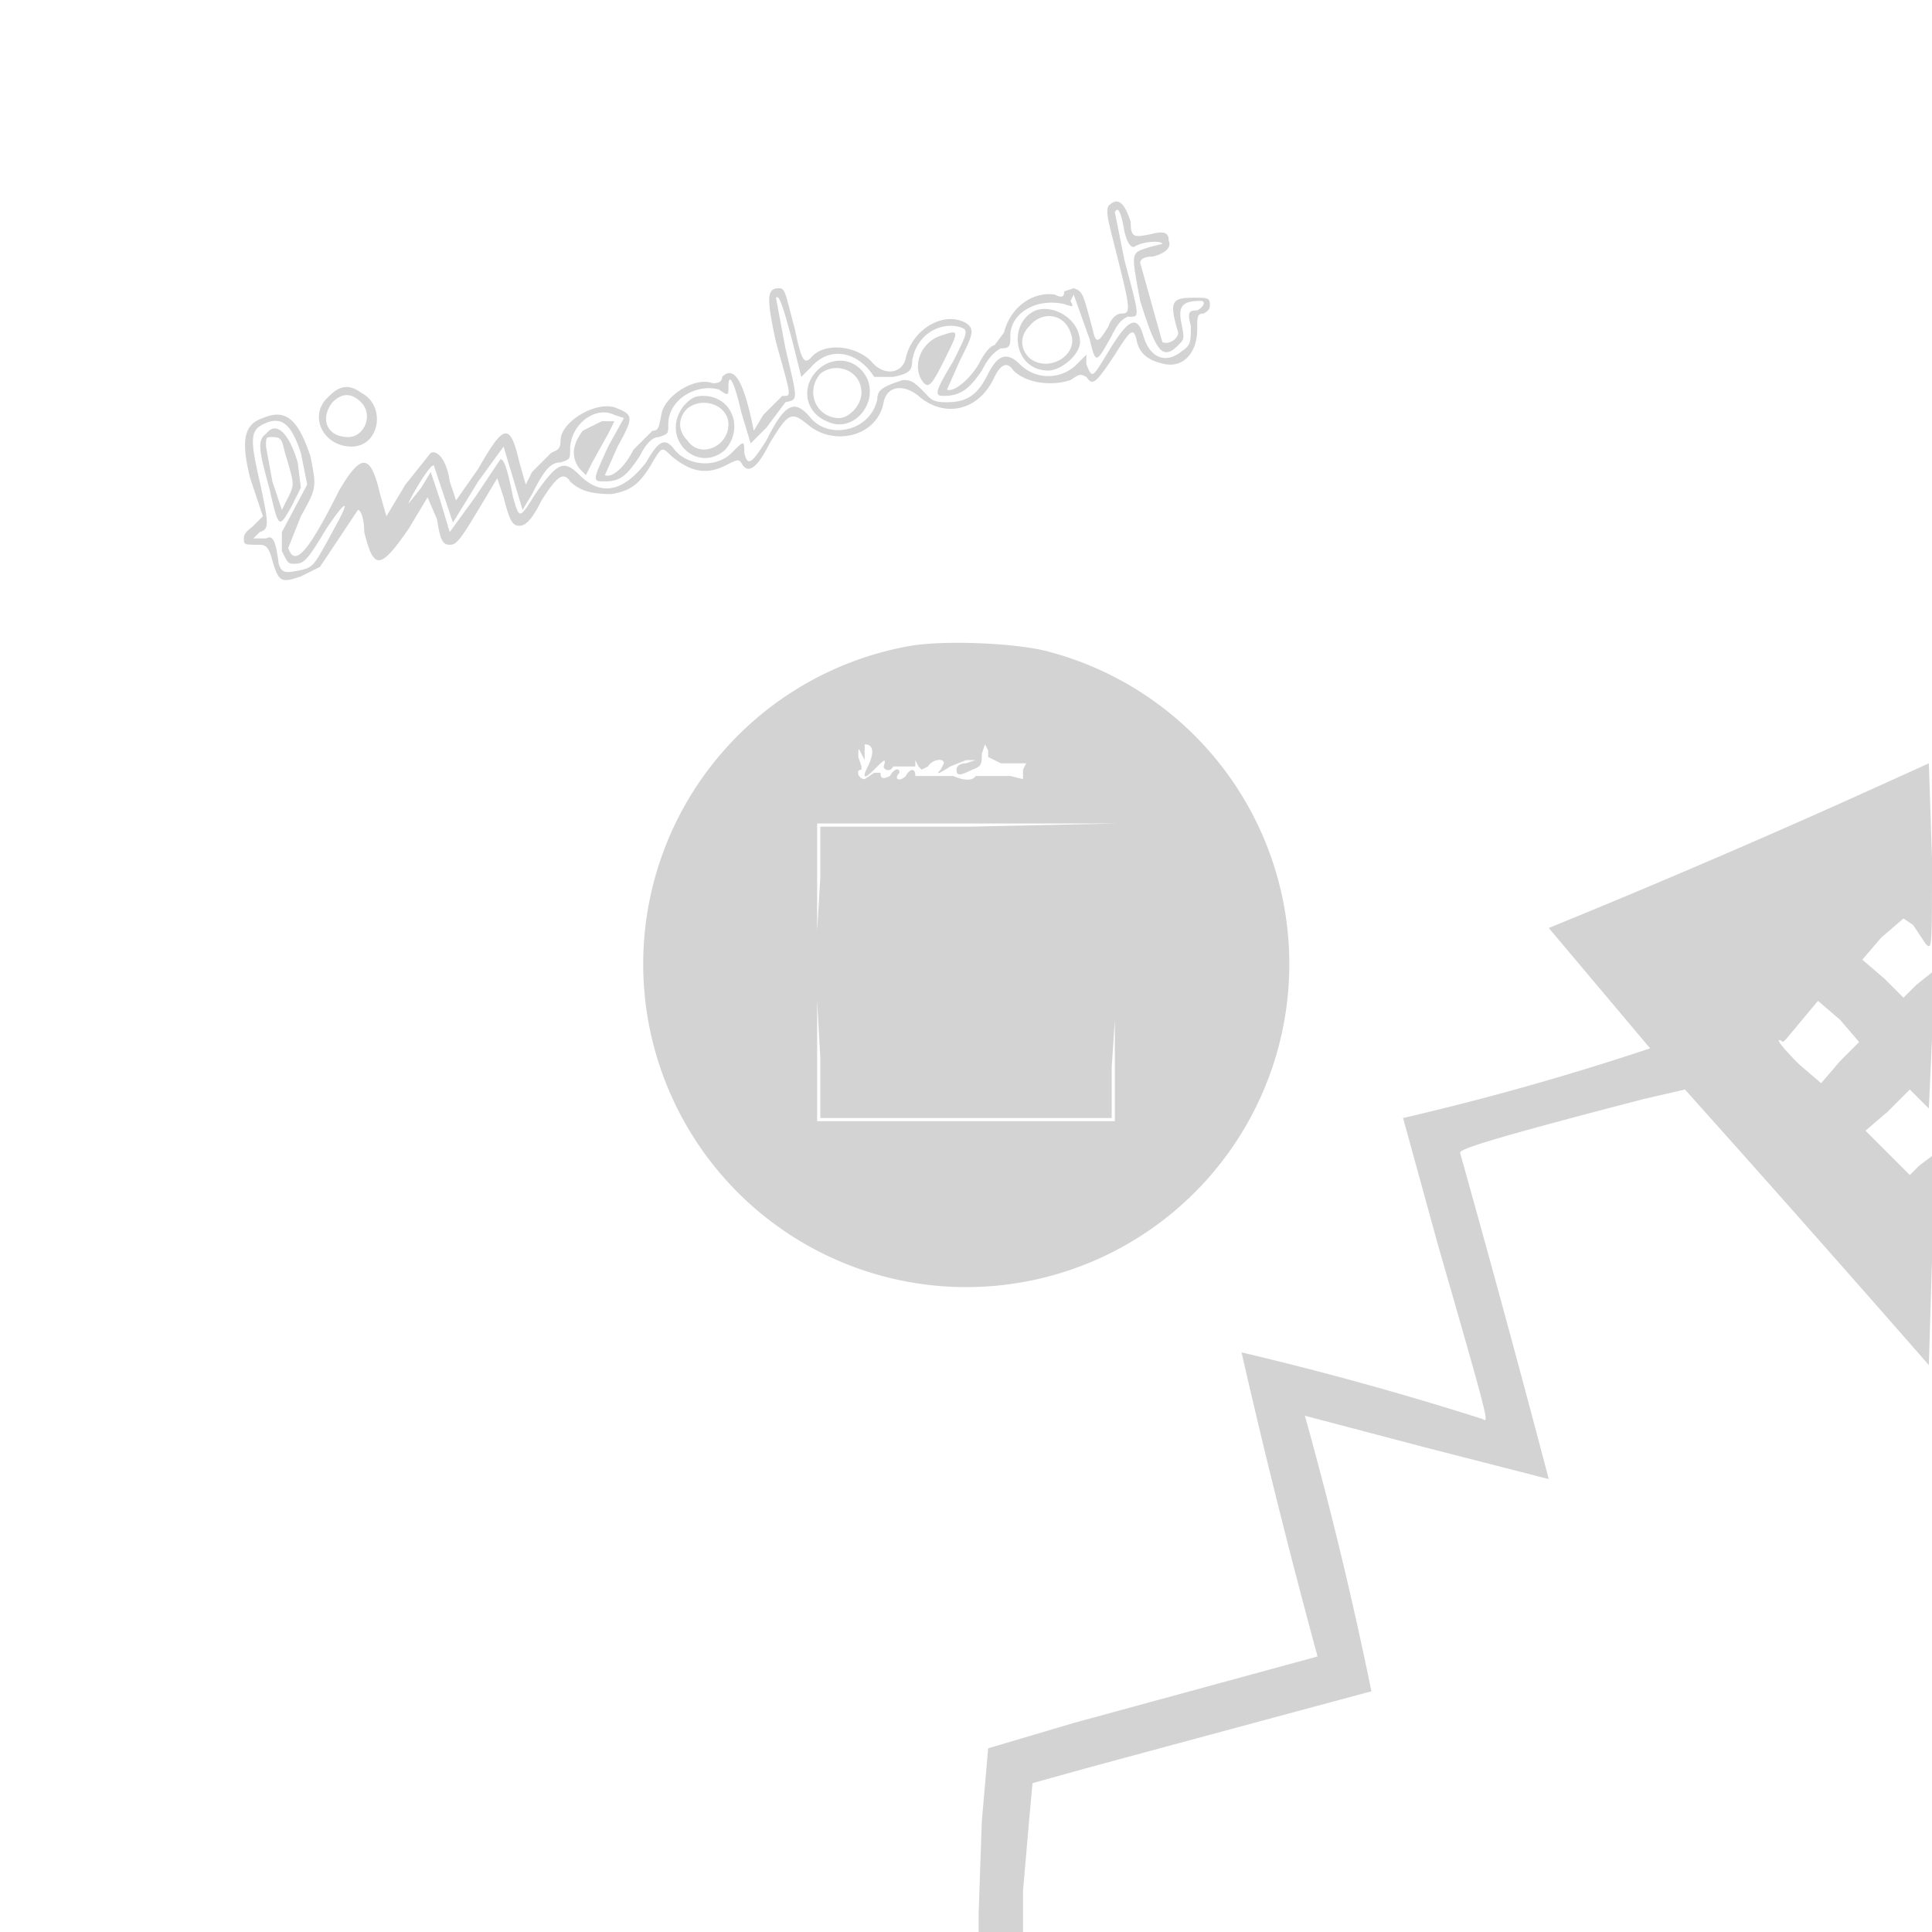 <svg xmlns="http://www.w3.org/2000/svg" width="610" height="610" viewBox="0 0 610 610" preserveAspectRatio="none"><path d="M350 65c-1 2 0 5 3 17 4 16 4 17 1 17-1 0-3 1-4 4-3 5-4 6-5 1-3-11-3-12-6-13l-3 1c0 2-1 2-3 1-7-1-14 4-16 12l-3 4c-1 0-3 2-5 6-3 5-8 9-10 8l4-9c4-8 5-10 2-12-7-4-17 2-19 11-1 5-7 6-11 1-5-5-15-6-19-1-2 2-3 1-5-9-3-11-3-13-5-13-4 0-4 3-1 17 5 18 5 17 2 17l-6 6-3 5c-3-15-6-21-10-17 0 2-2 2-3 2-5-2-14 3-16 9-1 5-1 6-3 6l-6 6c-3 6-7 9-9 8l4-9c5-9 5-10 0-12-6-3-18 4-18 10 0 3-1 3-3 4l-6 6-2 4-2-7c-3-13-5-12-13 2l-7 10-2-6c-1-7-4-10-6-9l-8 10-6 10-2-7c-3-13-6-13-13-1-10 20-14 24-16 18l4-10c5-9 5-9 3-19-4-12-8-15-15-12-6 2-7 7-4 19l4 12-3 3c-1 1-3 2-3 4s0 2 5 2c2 0 3 1 4 5 2 7 3 7 9 5l6-3a3382 3382 0 0012-18c1 0 2 3 2 7 3 12 5 12 14-1l6-10 3 7c1 7 2 8 4 8s3-1 9-11l6-10 2 6c2 8 3 9 5 9s4-2 7-8c5-8 7-9 9-6 3 3 7 4 13 4 6-1 9-3 13-10 3-5 3-5 6-2 6 5 11 6 17 3 4-2 4-2 5-1 2 4 5 2 9-6 6-10 7-10 12-6 8 7 22 4 24-7 1-5 6-6 11-2 8 7 19 5 24-6 2-4 4-5 6-2 4 4 12 5 18 3 3-2 3-2 5-1 2 3 3 2 9-7 5-8 6-9 7-4 1 4 4 6 9 7 6 1 10-4 10-11 0-4 0-5 2-5 2-1 2-2 2-3 0-2-1-2-5-2-7 0-8 1-5 11 0 2-3 4-5 3l-7-25c0-1 1-2 4-2 4-1 6-3 5-5 0-3-2-3-6-2-5 1-6 1-6-4-2-6-4-8-7-5m2 2l3 15c5 19 5 18 1 18-2 1-3 2-5 6-5 9-5 9-7 1l-5-14-1 2c1 2 1 2-2 1-9-2-17 3-17 10 0 3 0 4-3 4-2 1-4 3-6 7-4 6-7 8-12 8-3 0-3-1 3-11 5-10 5-10 1-11-7-1-13 4-14 11 0 3-1 4-6 5h-6c-5-8-14-10-20-3l-3 3-3-12c-3-11-4-14-5-13l3 16c4 17 4 16 0 17l-6 8-5 5-3-10c-2-9-4-13-4-8 0 3 0 3-3 1-7-2-16 3-16 11 0 3 0 3-3 4-2 0-4 2-6 6-4 6-6 8-11 8-4 0-4 0 1-11l5-9-3-1c-6-3-14 3-14 11 0 3 0 3-3 4-3 0-5 2-9 10l-3 5-3-10-3-10-8 11-8 13-3-9-3-9c-1-1-8 11-8 12l4-5 3-5 3 9 3 10 8-11 8-12c1 0 2 2 4 12 2 7 2 7 7-1 7-10 9-11 14-6 7 7 14 5 21-4 4-7 6-8 9-4 4 5 13 6 18 1 4-4 4-4 4 0 1 4 2 4 7-4 6-12 9-13 14-7 6 7 19 4 21-6 0-3 2-4 8-6 2 0 3 0 6 3s3 4 8 4c7 0 10-3 13-9s6-7 10-3c5 5 13 5 18 0l3-3v3c2 5 2 4 7-4 6-10 9-12 11-5s7 9 12 5c3-2 3-3 3-8-1-4-1-5 2-5 2-1 3-3 1-3-6 0-7 2-6 7s1 5-1 7c-5 5-7 2-12-14-3-16-3-15 3-17l4-1c0-1-6-1-9 1-1 0-2-1-3-5-1-6-2-8-3-6m-25 31c-9 4-7 19 4 19 4 0 10-5 10-9 0-7-8-12-14-10m-2 5c-3 3-3 7 0 10 6 5 16-1 13-8-2-6-9-7-13-2m-28 3c-6 2-9 9-6 14 2 3 3 2 7-6 5-10 5-10-1-8m-39 11c-5 5-4 13 3 16 8 4 16-5 13-13-3-7-11-8-16-3m1 1c-5 6-1 14 6 14 3 0 7-4 7-8 0-7-8-10-13-6m-155 7c-7 6-2 16 7 16s11-13 3-17c-4-3-7-2-10 1m1 2c-4 5-2 11 5 11 5 0 8-7 4-11-3-3-6-3-9 0m111 1c-8 10 4 22 13 14 6-7 2-17-7-17-3 0-4 1-6 3m1 1c-3 3-3 7 0 10 4 6 13 2 13-5 0-6-8-9-13-5m-134 5c-4 2-4 5-1 18 3 14 3 15 0 16l-2 2h4c2-1 3 0 4 8 1 3 2 3 7 2 4-1 4-1 11-14 5-9 3-8-3 1-6 10-7 11-10 11-2 0-2 0-4-4v-6l8-15-2-10c-3-9-6-12-12-9m101 2c-3 4-4 8-1 12l2 2 2-4 5-9 2-4h-4l-6 3m-100 1c-3 2-2 6 1 17 3 13 3 13 7 6l3-6-1-8c-3-10-7-13-10-9m0 4l2 11 3 9 2-4c2-4 2-4-1-14-1-4-1-5-4-5-2 0-2 0-2 3m203 63a102 102 0 1045 2c-10-3-34-4-45-2m-14 32v4l-1-2c-1-2-1-2-1 1l1 3v1c-2 0-1 3 1 3l3-2h2c0 2 1 2 3 1 1-2 3-3 3-1-2 2 0 3 2 1 1-2 3-3 3 0h12c2 1 6 2 7 0h11l4 1v-3l1-2h-8l-4-2v-2l-1-2-1 3c0 3 0 4-3 5-4 2-5 2-5 0 0-1 1-2 3-2l3-1h-3l-5 2c-3 2-5 3-3 1l1-2c0-2-4-1-5 1l-2 1-1-1-1-2v2h-7c-1 2-3 1-3 0 1-3 0-2-3 1s-4 3-2-1 2-7-1-7v1m325 10a2983 2983 0 01-109 47l16 19 16 19a860 860 0 01-78 22l11 40c17 59 16 56 14 55a1023 1023 0 00-76-21 2387 2387 0 0024 96l-77 21-27 8-2 23-1 29v6h14v-13l2-23 1-11 18-5a71757 71757 0 0189-24 1268 1268 0 00-21-87l38 10 39 10a6474 6474 0 00-28-103c0-1 4-3 58-17l13-3a9893 9893 0 0177 87l1-33v-33l-4 3-3 3-7-7-7-7 7-6 7-7 3 3 3 3 1-22v-21l-5 4-4 4-6-6-7-6 6-7 7-6 3 2 4 6c2 2 2 2 2-27l-1-30-11 5m-340 31v17l1-17v-16h47l47-1h-95v17m0 58v19h94v-32l-1 15v16h-92v-19l-1-18v19m311-13l-5 6-1 1c-3-2-1 1 5 7l7 6 6-7 6-6-6-7-7-6-5 6" fill="#d3d3d3" fill-rule="evenodd"/></svg>